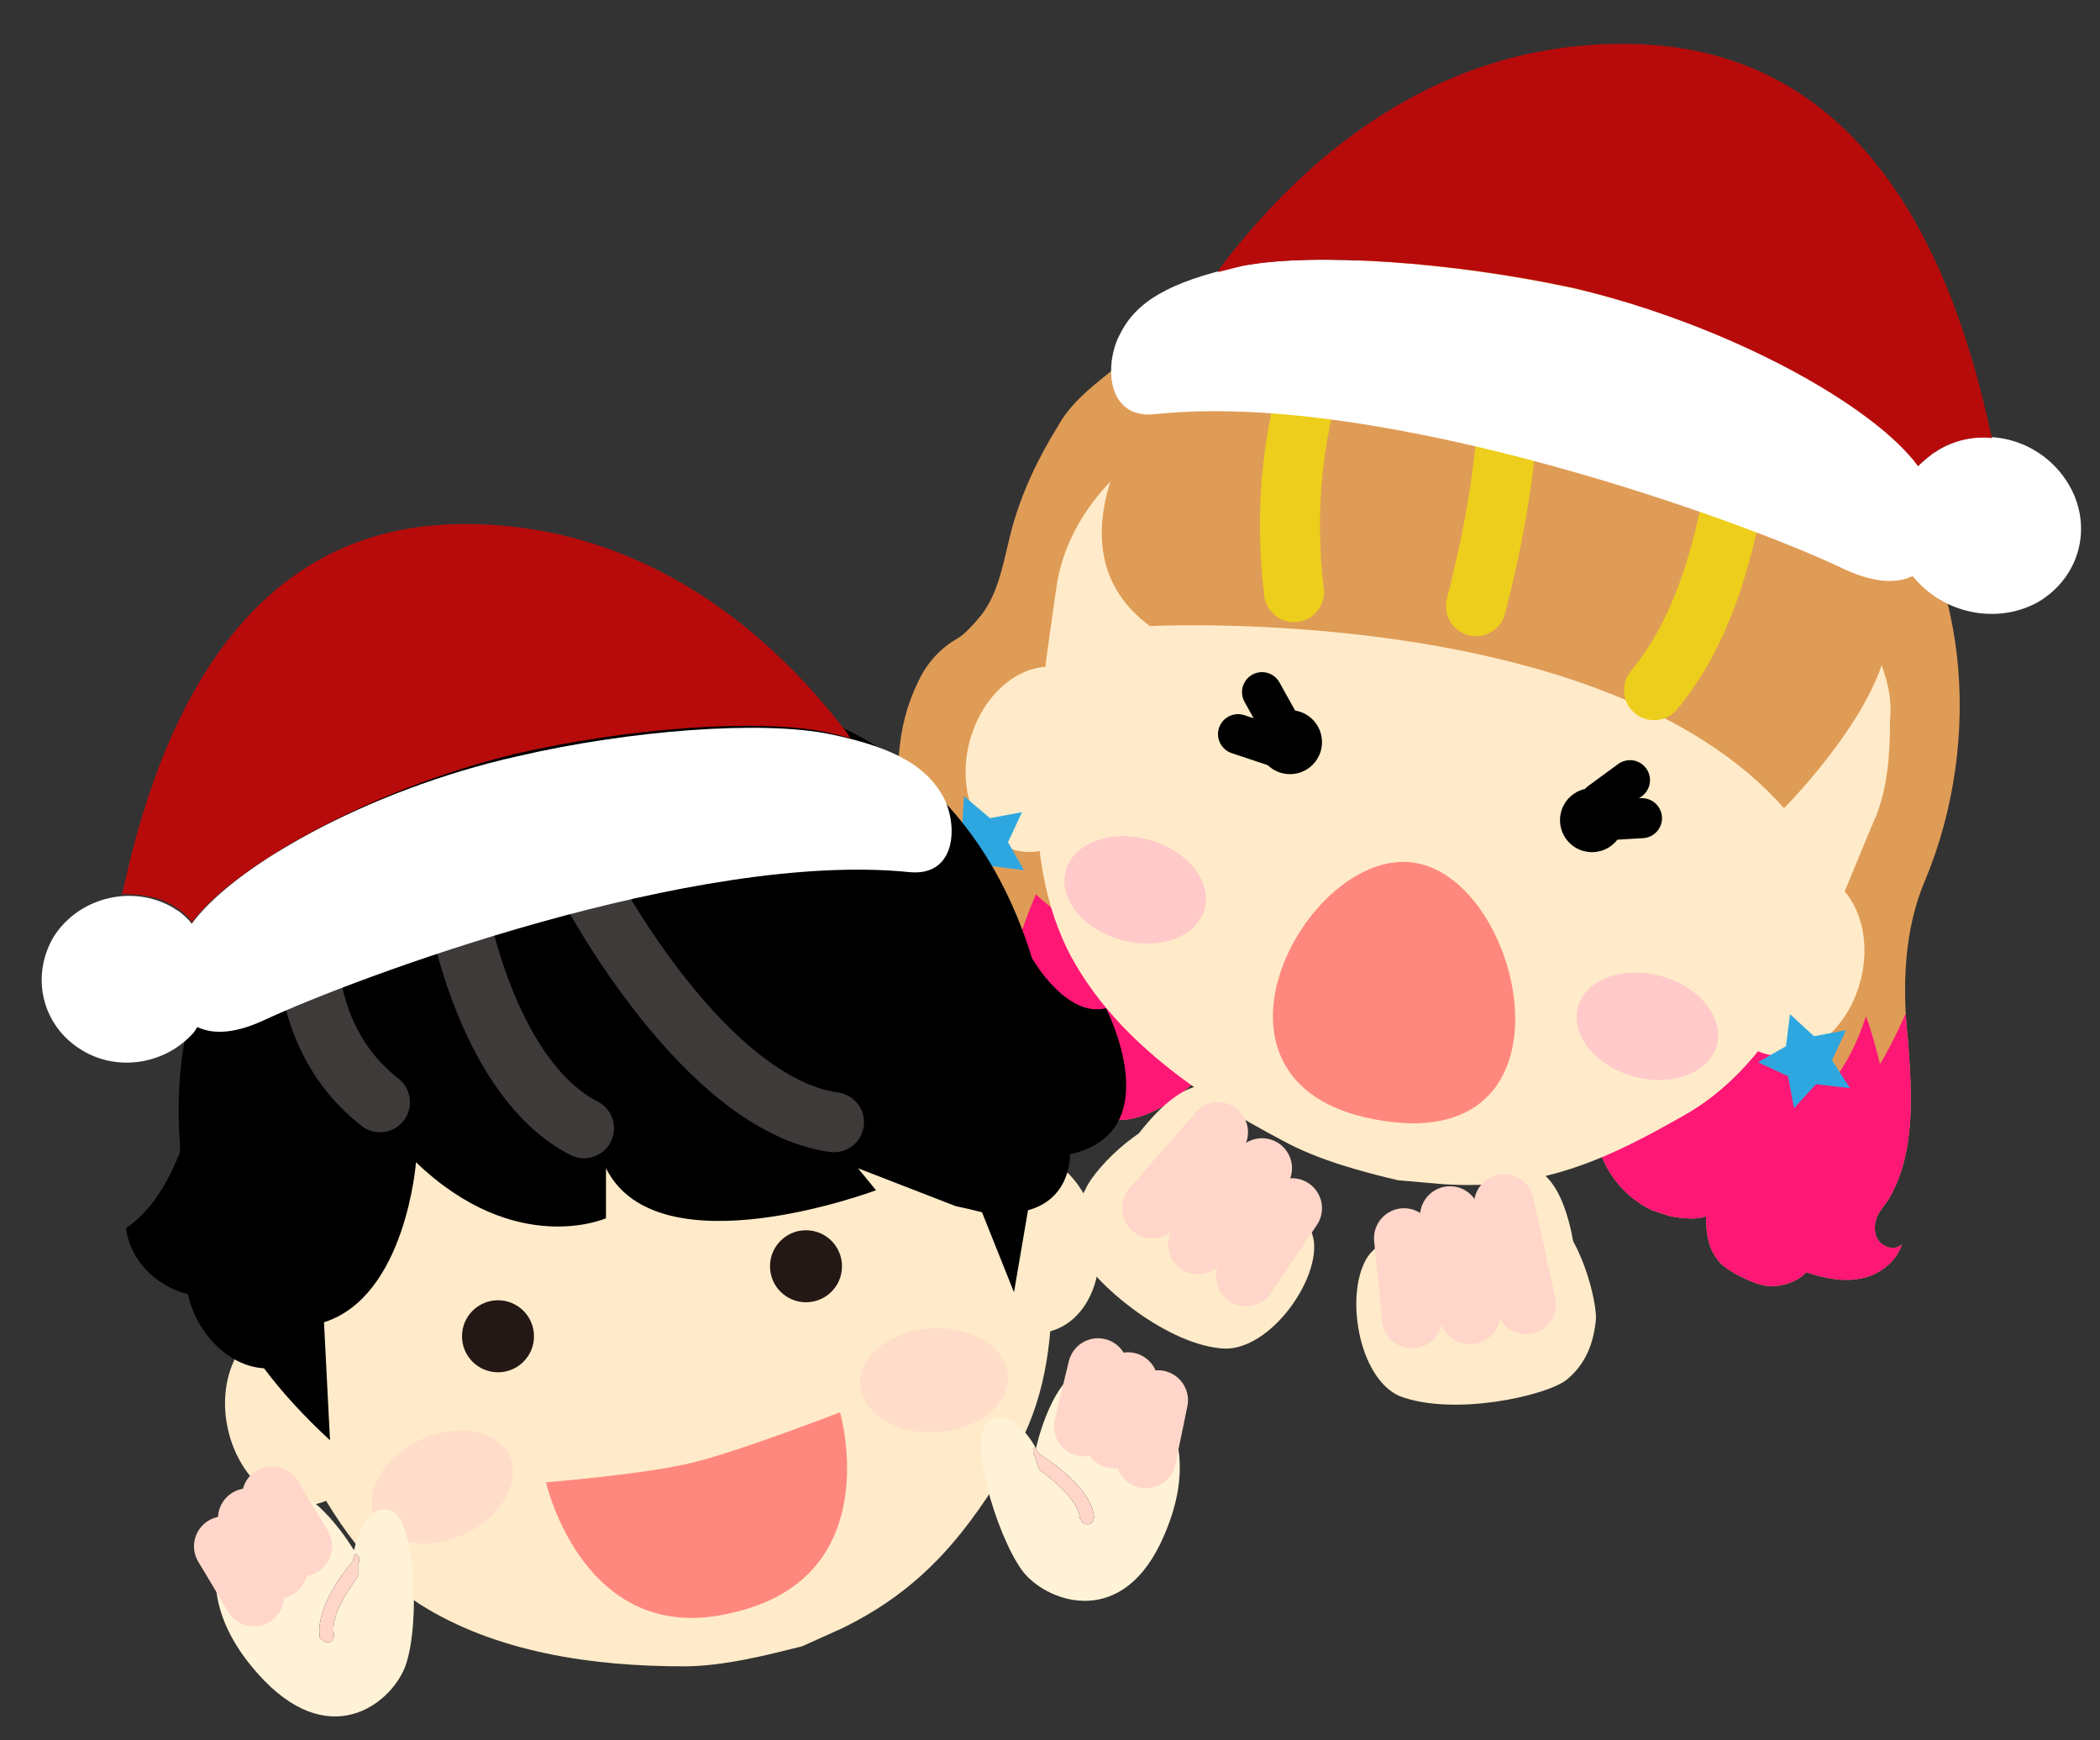 <?xml version="1.0" encoding="utf-8"?>
<!-- Generator: Adobe Illustrator 26.5.0, SVG Export Plug-In . SVG Version: 6.00 Build 0)  -->
<svg version="1.1" id="レイヤー_1" xmlns="http://www.w3.org/2000/svg" xmlns:xlink="http://www.w3.org/1999/xlink" x="0px"
	 y="0px" viewBox="0 0 105 87" style="enable-background:new 0 0 105 87;" xml:space="preserve">
<rect x="0" y="0" width="105" height="87" fill="#333333" stroke="none"/>
<style type="text/css">
	.st0{fill:#DF9C56;}
	.st1{clip-path:url(#SVGID_00000080923968047915027800000013663571971491143099_);}
	.st2{fill:#FF1776;}
	.st3{fill:#FFEBC9;}
	.st4{fill:#FFCAC9;}
	.st5{fill:#2EA7E0;}
	.st6{fill:none;stroke:#EDCE1C;stroke-width:3;stroke-linecap:round;stroke-linejoin:round;stroke-miterlimit:10;}
	.st7{fill:none;stroke:#FFD6C9;stroke-width:3;stroke-linecap:round;stroke-miterlimit:10;}
	.st8{fill:none;stroke:#000000;stroke-width:2;stroke-linecap:round;stroke-linejoin:round;stroke-miterlimit:10;}
	.st9{fill:#FF887E;}
	.st10{fill:#FFDDC9;}
	.st11{fill:none;stroke:#3E3A39;stroke-width:3;stroke-linecap:round;stroke-linejoin:round;stroke-miterlimit:10;}
	.st12{fill:#FFF2D7;}
	.st13{fill:#231815;}
	.st14{fill:#FFD6C9;}
	.st15{fill:#FFFFFF;}
	.st16{fill:#B70B0B;}
</style>
<g>
	<g>
		<g>
			<path id="SVGID_1_" class="st0" d="M79.8,56.7c0.2,1.6,1.3,3.1,2.8,3.8c0.3,0.1,0.6,0.2,0.9,0.3c0.6,0.1,1.3,0.2,1.8,0
				c0,0.8,0.1,1.6,0.6,2.2c0.2,0.3,0.6,0.5,0.9,0.7c0.6,0.3,1.2,0.6,1.8,0.6s1.4-0.3,1.7-0.7c0.9,0.3,1.9,0.5,2.8,0.3
				c0.9-0.2,1.7-0.8,2-1.7c-0.3,0.3-0.8,0.2-1.1-0.1c-0.3-0.3-0.3-0.8-0.2-1.1c0.1-0.4,0.4-0.7,0.6-1c1.4-2.3,1.2-5.3,1-8
				c-0.3-2.7-0.2-5.6,0.9-8.1c2.8-6.8,2.3-15.7-2.9-21.3c-3.9-4.2-6.9-5.8-12.3-7.9c-2.1-0.8-7.4-1.5-9.6-1.7
				c-2.9-0.3-5.9,0.3-8.6,1.3s-5.1,2.6-7.4,4.3c-1,0.8-2,1.6-2.6,2.7c-1,1.6-1.8,3.3-2.3,5.1c-0.4,1.5-0.6,3.1-1.5,4.3
				c0,0-0.7,0.9-1.2,1.2c-0.9,0.5-1.6,1.3-2,2.2c-1.1,2.2-1.2,4.9-0.7,7.3c0.3,1.2,0.6,2.4,0.8,3.6c0.2,1.2,0.2,2.5-0.3,3.6
				s-1.6,2-2.9,2c1.2,0.9,3.1,1,4.3,0.2c-0.1,1.7,0.5,3.4,2,4.4c1.4,1,3.4,1.3,5,0.8c-0.5-0.2-0.8-0.7-0.8-1.2
				c0.7,1,2.1,1.4,3.4,1.1c1.2-0.3,2.2-1,3.1-1.9"/>
		</g>
		<g>
			<defs>
				<path id="SVGID_00000125600657660473209860000009855853480084654508_" d="M79.8,56.7c0.2,1.6,1.3,3.1,2.8,3.8
					c0.3,0.1,0.6,0.2,0.9,0.3c0.6,0.1,1.3,0.2,1.8,0c0,0.8,0.1,1.6,0.6,2.2c0.2,0.3,0.6,0.5,0.9,0.7c0.6,0.3,1.2,0.6,1.8,0.6
					s1.4-0.3,1.7-0.7c0.9,0.3,1.9,0.5,2.8,0.3c0.9-0.2,1.7-0.8,2-1.7c-0.3,0.3-0.8,0.2-1.1-0.1c-0.3-0.3-0.3-0.8-0.2-1.1
					c0.1-0.4,0.4-0.7,0.6-1c1.4-2.3,1.2-5.3,1-8c-0.3-2.7-0.2-5.6,0.9-8.1c2.8-6.8,2.3-15.7-2.9-21.3c-3.9-4.2-6.9-5.8-12.3-7.9
					c-2.1-0.8-7.4-1.5-9.6-1.7c-2.9-0.3-5.9,0.3-8.6,1.3s-5.1,2.6-7.4,4.3c-1,0.8-2,1.6-2.6,2.7c-1,1.6-1.8,3.3-2.3,5.1
					c-0.4,1.5-0.6,3.1-1.5,4.3c0,0-0.7,0.9-1.2,1.2c-0.9,0.5-1.6,1.3-2,2.2c-1.1,2.2-1.2,4.9-0.7,7.3c0.3,1.2,0.6,2.4,0.8,3.6
					c0.2,1.2,0.2,2.5-0.3,3.6s-1.6,2-2.9,2c1.2,0.9,3.1,1,4.3,0.2c-0.1,1.7,0.5,3.4,2,4.4c1.4,1,3.4,1.3,5,0.8
					c-0.5-0.2-0.8-0.7-0.8-1.2c0.7,1,2.1,1.4,3.4,1.1c1.2-0.3,2.2-1,3.1-1.9"/>
			</defs>
			<clipPath id="SVGID_00000083803957544709506240000018073861430812836500_">
				<use xlink:href="#SVGID_00000125600657660473209860000009855853480084654508_"  style="overflow:visible;"/>
			</clipPath>
			<g style="clip-path:url(#SVGID_00000083803957544709506240000018073861430812836500_);">
				<path class="st2" d="M44.5,48.2c1-1.8,1.5-3.8,1.7-5.9c0.6,1.9,1.4,3.7,2.6,5.4c0.3-0.9,0.5-1.9,0.6-2.9c0.1,1,0.6,2,1.4,2.6
					c0.3-0.9,0.6-1.8,1-2.7c0.9,0.9,2,1.5,3.1,2.1c2.8,1.6,5.3,4,6.5,7c0.7,1.6,0.9,3.6,0,5.1c-1,1.6-3,2.4-4.9,2.6
					c-3.6,0.5-7.4-0.4-10.6-2c-2.1-1-4.2-2.6-4.6-4.9c-0.2-0.9-0.1-1.8,0.1-2.8c0.1-0.8,0.4-2.1,1.2-2.5c0.4-0.2,0.7,0,1.1-0.1
					C44,49,44.3,48.5,44.5,48.2z"/>
				<path class="st2" d="M94,53.2c-0.2-0.8-0.4-1.6-0.7-2.4c-0.4,1.2-0.9,2.3-1.7,3.3c-0.8-1.3-1.3-2.9-1.5-4.4
					c-3,3.7-7.6,5.5-12.1,7.1c0.2,1.9,0.4,3.9,1,5.7s1.7,3.6,3.4,4.6c1.1,0.7,2.5,1,3.8,1.2c1.8,0.2,3.7,0.1,5.4-0.3
					c2.7-0.6,5.3-2.1,6.6-4.5c1.2-2.3,1-5.1,0.3-7.6c-0.3-1.3-0.8-2.5-1.2-3.7c-0.3-0.8-0.5-3-1.1-3.5C95.5,50.1,94.9,51.7,94,53.2z
					"/>
			</g>
		</g>
	</g>
	<ellipse transform="matrix(0.267 -0.964 0.964 0.267 1.454 77.94)" class="st3" cx="52" cy="38" rx="4.7" ry="3.6"/>
	<ellipse transform="matrix(0.267 -0.964 0.964 0.267 19.17 121.562)" class="st3" cx="89.5" cy="48.2" rx="4.7" ry="3.6"/>
	<path class="st3" d="M93.8,40.8c-2.3,5.3-4.3,11.9-9.5,14.9c-4,2.3-7.3,3.8-12.1,3.5L69.9,59c-1.7-0.4-4-1-5.8-2
		c-4.2-2.2-8.3-5.1-10.5-9.1c-2.9-5.3-1.6-12.7-0.8-18.4c0.5-3.9,3.6-6.9,7.3-8.7c3.7-1.7,6.1-3.2,10.3-3c3.7,0.1,7.5,0.8,10.9,2.5
		c4.1,2.1,9,6.7,11.4,10.4c1.1,1.6,2,3.5,1.8,5.3C94.5,37.6,94.4,39.3,93.8,40.8z"/>
	<ellipse transform="matrix(0.267 -0.964 0.964 0.267 -1.305 87.357)" class="st4" cx="56.8" cy="44.5" rx="2.6" ry="3.6"/>
	<ellipse transform="matrix(0.267 -0.964 0.964 0.267 10.915 117.04)" class="st4" cx="82.4" cy="51.3" rx="2.6" ry="3.6"/>
	<polygon class="st5" points="49.5,40.9 51.1,40.6 50.4,42.1 51.2,43.5 49.6,43.3 48.5,44.5 48.1,42.9 46.6,42.2 48.1,41.4 
		48.2,39.8 	"/>
	<polygon class="st5" points="90.7,51.8 92.3,51.5 91.6,53 92.5,54.4 90.8,54.2 89.7,55.4 89.4,53.8 87.9,53.1 89.3,52.3 89.5,50.7 
			"/>
	<path class="st0" d="M58.8,18.3c0,0-7.4,8.5-1.3,13c0,0,22.6-1.2,31.7,9.1c0,0,5.7-5.7,5.2-9.5S86.7,21,86.7,21l-9.8-4l-13.6-0.5
		L58.8,18.3z"/>
	<path class="st6" d="M66.1,17.3c-1.5,3.9-1.9,8.2-1.4,12.3"/>
	<path class="st6" d="M75.4,20.8c-0.2,3.2-0.8,6.4-1.6,9.5"/>
	<path class="st6" d="M82.7,34.5c2.4-2.9,3.4-6.6,4.1-10.3"/>
	<g>
		<path class="st3" d="M78.9,64.4c0,0-0.1-6.5-3.1-6.1s-1.6,7.1-1.6,7.1L78.9,64.4z"/>
		<path class="st3" d="M78.3,69c1-0.8,1.4-1.9,1.5-3.1c0-1.2-1-4.9-2.8-5.5c-1.7-0.6-7.4,0.7-8.6,2.4c-1.2,1.8-0.5,6.1,1.6,7
			C72.7,70.8,77.2,69.8,78.3,69"/>
		<line class="st7" x1="76.3" y1="65.2" x2="75.2" y2="60.2"/>
		<line class="st7" x1="73.5" y1="65.7" x2="72.5" y2="60.8"/>
		<line class="st7" x1="70.6" y1="65.9" x2="70.2" y2="61.9"/>
	</g>
	<g>
		<path class="st3" d="M55.7,58.5c0,0,3.2-5.7,5.6-3.9c2.4,1.8-2,7.1-2,7.1L55.7,58.5z"/>
		<path class="st3" d="M54.1,62.8c-0.5-1.2-0.4-2.3,0.2-3.4c0.5-1.1,3.2-3.8,5-3.5s6.2,4.2,6.4,6.2c0.2,2.1-2.4,5.6-4.7,5.3
			C58.1,67.1,54.6,64,54.1,62.8"/>
		<line class="st7" x1="57.6" y1="60.4" x2="60.9" y2="56.6"/>
		<line class="st7" x1="59.9" y1="62.2" x2="63.1" y2="58.4"/>
		<line class="st7" x1="62.3" y1="63.8" x2="64.6" y2="60.4"/>
	</g>
	<circle cx="64.5" cy="37.1" r="1.6"/>
	<circle cx="79.6" cy="41" r="1.6"/>
	<line class="st8" x1="80" y1="40.1" x2="81.5" y2="39"/>
	<line class="st8" x1="80.4" y1="41" x2="82.1" y2="40.9"/>
	<line class="st8" x1="64.1" y1="36.4" x2="63.1" y2="34.6"/>
	<line class="st8" x1="63.7" y1="37.3" x2="61.9" y2="36.7"/>
	<path class="st9" d="M70.5,43.1c5.5,0.5,8.7,14-0.8,13C58.7,54.9,65,42.6,70.5,43.1"/>
</g>
<g>
	<ellipse transform="matrix(0.975 -0.222 0.222 0.975 -15.311 5.045)" class="st3" cx="14.8" cy="70.7" rx="3.5" ry="4.6"/>
	<ellipse transform="matrix(0.975 -0.222 0.222 0.975 -12.495 12.947)" class="st3" cx="51.4" cy="62.1" rx="3.5" ry="4.6"/>
	<path class="st3" d="M51.8,55.1c0.6,5.8,1.9,12.5-1.1,17.6c-2.3,3.9-4.5,6.7-8.6,8.7l-2,0.9c-1.6,0.4-3.9,1-5.9,1
		c-4.6,0-9.4-0.7-13.2-3.1c-5-3.3-7.3-10.4-9.2-15.9c-1.3-3.7-0.1-7.8,2.2-11.1s3.7-5.7,7.4-7.5c3.2-1.6,6.8-2.8,10.4-2.9
		c4.5-0.1,10.8,1.7,14.6,3.8c1.7,1,3.4,2.1,4.1,3.8C50.8,52,51.6,53.6,51.8,55.1z"/>
	<ellipse transform="matrix(0.908 -0.42 0.42 0.908 -29.154 16.151)" class="st10" cx="22.1" cy="74.3" rx="3.7" ry="2.6"/>
	
		<ellipse transform="matrix(0.998 -6.322242e-02 6.322242e-02 0.998 -4.269 3.091)" class="st10" cx="46.7" cy="69" rx="3.7" ry="2.6"/>
	<g>
		<path d="M55.3,50.4c-2,0.5-3.7-2.5-3.7-2.5C48,36.2,38.3,35.2,38.3,35.2c-14.9-2-22,5.2-22,5.2S8.1,45.9,9,57.2c0,0,0,0.1,0,0.4
			c-0.6,1.5-1.4,2.9-2.7,3.8c0.2,1.6,1.5,2.9,3.1,3.3c0.4,1.9,2,3.6,3.8,3.7c0.9,1.2,2,2.4,3.3,3.6l-0.3-5.9c4.1-1.3,4.6-8,4.6-8
			c5,4.8,9.5,2.8,9.5,2.8v-2.5c2.6,5.2,13.5,1.1,13.5,1.1l-0.9-1.1l4.9,1.9c0.5,0.1,0.9,0.2,1.3,0.3l1.6,4l0.7-4.1
			c2.2-0.6,2.1-2.8,2.1-2.8C58.5,56.6,55.3,50.4,55.3,50.4z"/>
		<path class="st11" d="M23,46c0,0,1.5,8,6.2,10.4"/>
		<path class="st11" d="M29.5,44.4c0,0,5.7,10.8,12.2,11.7"/>
		<path class="st11" d="M15.5,45.6c0,0-1.1,5.9,3.5,9.5"/>
	</g>
	<g>
		<path class="st12" d="M20.3,83.2c0.7-2.1,0.5-7.3-0.8-7.7c-1.3-0.4-1.8,2-1.8,2s-2-3.4-3.9-3.1S8.4,79,13.2,84
			C16.7,87.6,19.7,85,20.3,83.2"/>
		<path class="st13" d="M16.4,82.1L16.4,82.1c0.2,0,0.3-0.2,0.3-0.4c-0.2-0.9,0.7-2.2,1.2-2.9c0-0.2,0-0.5,0-0.6
			c0.1-0.2,0.1-0.4-0.1-0.5c-0.1-0.1-0.1,0.3-0.2,0.4s-1.9,2.2-1.6,3.8C16.1,82,16.3,82.1,16.4,82.1"/>
		<path class="st14" d="M16.4,82.1L16.4,82.1c0.2,0,0.3-0.2,0.3-0.4c-0.2-0.9,0.7-2.2,1.2-2.9c0-0.2,0-0.5,0-0.6
			c0.1-0.2,0.1-0.4-0.1-0.5c-0.1-0.1-0.1,0.3-0.2,0.4s-1.9,2.2-1.6,3.8C16.1,82,16.3,82.1,16.4,82.1z"/>
		<line class="st7" x1="13.6" y1="74.8" x2="15.1" y2="77.3"/>
		<line class="st7" x1="12.4" y1="75.9" x2="13.9" y2="78.4"/>
		<line class="st7" x1="11.2" y1="77.3" x2="12.7" y2="79.8"/>
	</g>
	<g>
		<path class="st12" d="M51.1,78.5c-1.3-1.8-2.8-6.8-1.6-7.5s2.3,1.4,2.3,1.4s0.8-3.8,2.7-4.1C56.4,68,61,71,58,77.2
			C55.9,81.5,52.2,80,51.1,78.5"/>
		<path class="st13" d="M54.4,76.2L54.4,76.2c-0.2,0-0.3-0.1-0.4-0.3c-0.1-0.9-1.3-1.9-2-2.4c-0.1-0.1-0.2-0.5-0.2-0.6
			c-0.1-0.1-0.2-0.4-0.1-0.5c0.1-0.2,0.1,0.2,0.3,0.3c0.1,0.1,2.5,1.5,2.7,3.1C54.7,76,54.6,76.2,54.4,76.2"/>
		<path class="st14" d="M54.4,76.2L54.4,76.2c-0.2,0-0.3-0.1-0.4-0.3c-0.1-0.9-1.3-1.9-2-2.4c-0.1-0.1-0.2-0.5-0.2-0.6
			c-0.1-0.1-0.2-0.4-0.1-0.5c0.1-0.2,0.1,0.2,0.3,0.3c0.1,0.1,2.5,1.5,2.7,3.1C54.7,76,54.6,76.2,54.4,76.2z"/>
		<line class="st7" x1="54.9" y1="68.4" x2="54.2" y2="71.3"/>
		<line class="st7" x1="56.4" y1="69.1" x2="55.7" y2="71.9"/>
		<line class="st7" x1="57.9" y1="70" x2="57.3" y2="72.9"/>
	</g>
	<path class="st9" d="M27.3,74.1c0,0,5-0.4,7.4-1s7.3-2.5,7.3-2.5s2.4,8.2-5.3,10C29.2,82.5,27.3,74.1,27.3,74.1z"/>
	<circle class="st13" cx="24.9" cy="66.8" r="1.8"/>
	<circle class="st13" cx="40.3" cy="63.3" r="1.8"/>
</g>
<g>
	<g>
		<path class="st15" d="M45.5,43.6c2.3,0.2,2.4-2.3,1.7-3.7c-0.8-1.5-2.3-2.5-5.7-3.2s-10-0.2-15.6,1.1c-7.6,1.7-14.4,5.6-16.4,8.5
			C7.6,49,8.7,53.1,13.2,51S34.8,42.5,45.5,43.6z"/>
		<path class="st15" d="M9.7,51.6c-1.4,1.6-3.8,2-5.6,0.9c-2-1.2-2.6-3.7-1.4-5.7c1.3-2,4-2.6,6-1.4c0.1,0.1,0.2,0.1,0.3,0.2
			c0,0,0.4,0.3,0.6,0.6c0,0.1-0.1,0.1-0.1,0.2C8.4,48,9,50,10.3,50.9C10,51.1,9.9,51.3,9.7,51.6z"/>
		<path class="st16" d="M9.6,46.1C9.4,45.8,9,45.5,9,45.5c-0.1-0.1-0.2-0.1-0.3-0.2c-0.8-0.5-1.7-0.6-2.6-0.6l0.1-0.4
			c2.1-9.6,6.8-18,16.8-18.1c8.5-0.1,15,4.7,19.4,10.5l0.1,0.2c-0.4-0.1-0.7-0.2-1.2-0.3c-3.4-0.7-10-0.2-15.6,1.1
			C18.4,39.5,11.7,43.3,9.6,46.1L9.6,46.1z"/>
	</g>
</g>
<g>
	<g>
		<path class="st15" d="M57.8,20.7c-2.5,0.3-2.6-2.5-1.8-4c0.8-1.6,2.4-2.6,6-3.4c3.6-0.7,10.6-0.2,16.6,1.1c8.1,1.8,15.3,6,17.4,9
			c2,2.9,0.9,7.3-3.9,5S69.2,19.5,57.8,20.7z"/>
		<path class="st15" d="M95.9,29.1c1.5,1.6,4,2.1,6,1c2.2-1.3,2.8-4,1.4-6.1s-4.2-2.8-6.4-1.5c-0.1,0.1-0.2,0.1-0.3,0.2
			c0,0-0.4,0.3-0.7,0.6c0,0.1,0.1,0.1,0.1,0.2c1.2,1.7,0.5,3.8-0.8,4.8C95.5,28.6,95.6,28.8,95.9,29.1z"/>
		<path class="st16" d="M95.9,23.3c0.3-0.3,0.7-0.6,0.7-0.6c0.1-0.1,0.2-0.1,0.3-0.2c0.8-0.5,1.8-0.7,2.7-0.6l-0.1-0.4
			C97.3,11.3,92.3,2.4,81.6,2.2C72.5,2,65.7,7.2,61,13.4l-0.1,0.2c0.4-0.1,0.8-0.2,1.2-0.3c3.6-0.7,10.6-0.2,16.6,1.1
			C86.6,16.3,93.7,20.3,95.9,23.3L95.9,23.3z"/>
	</g>
</g>
</svg>
